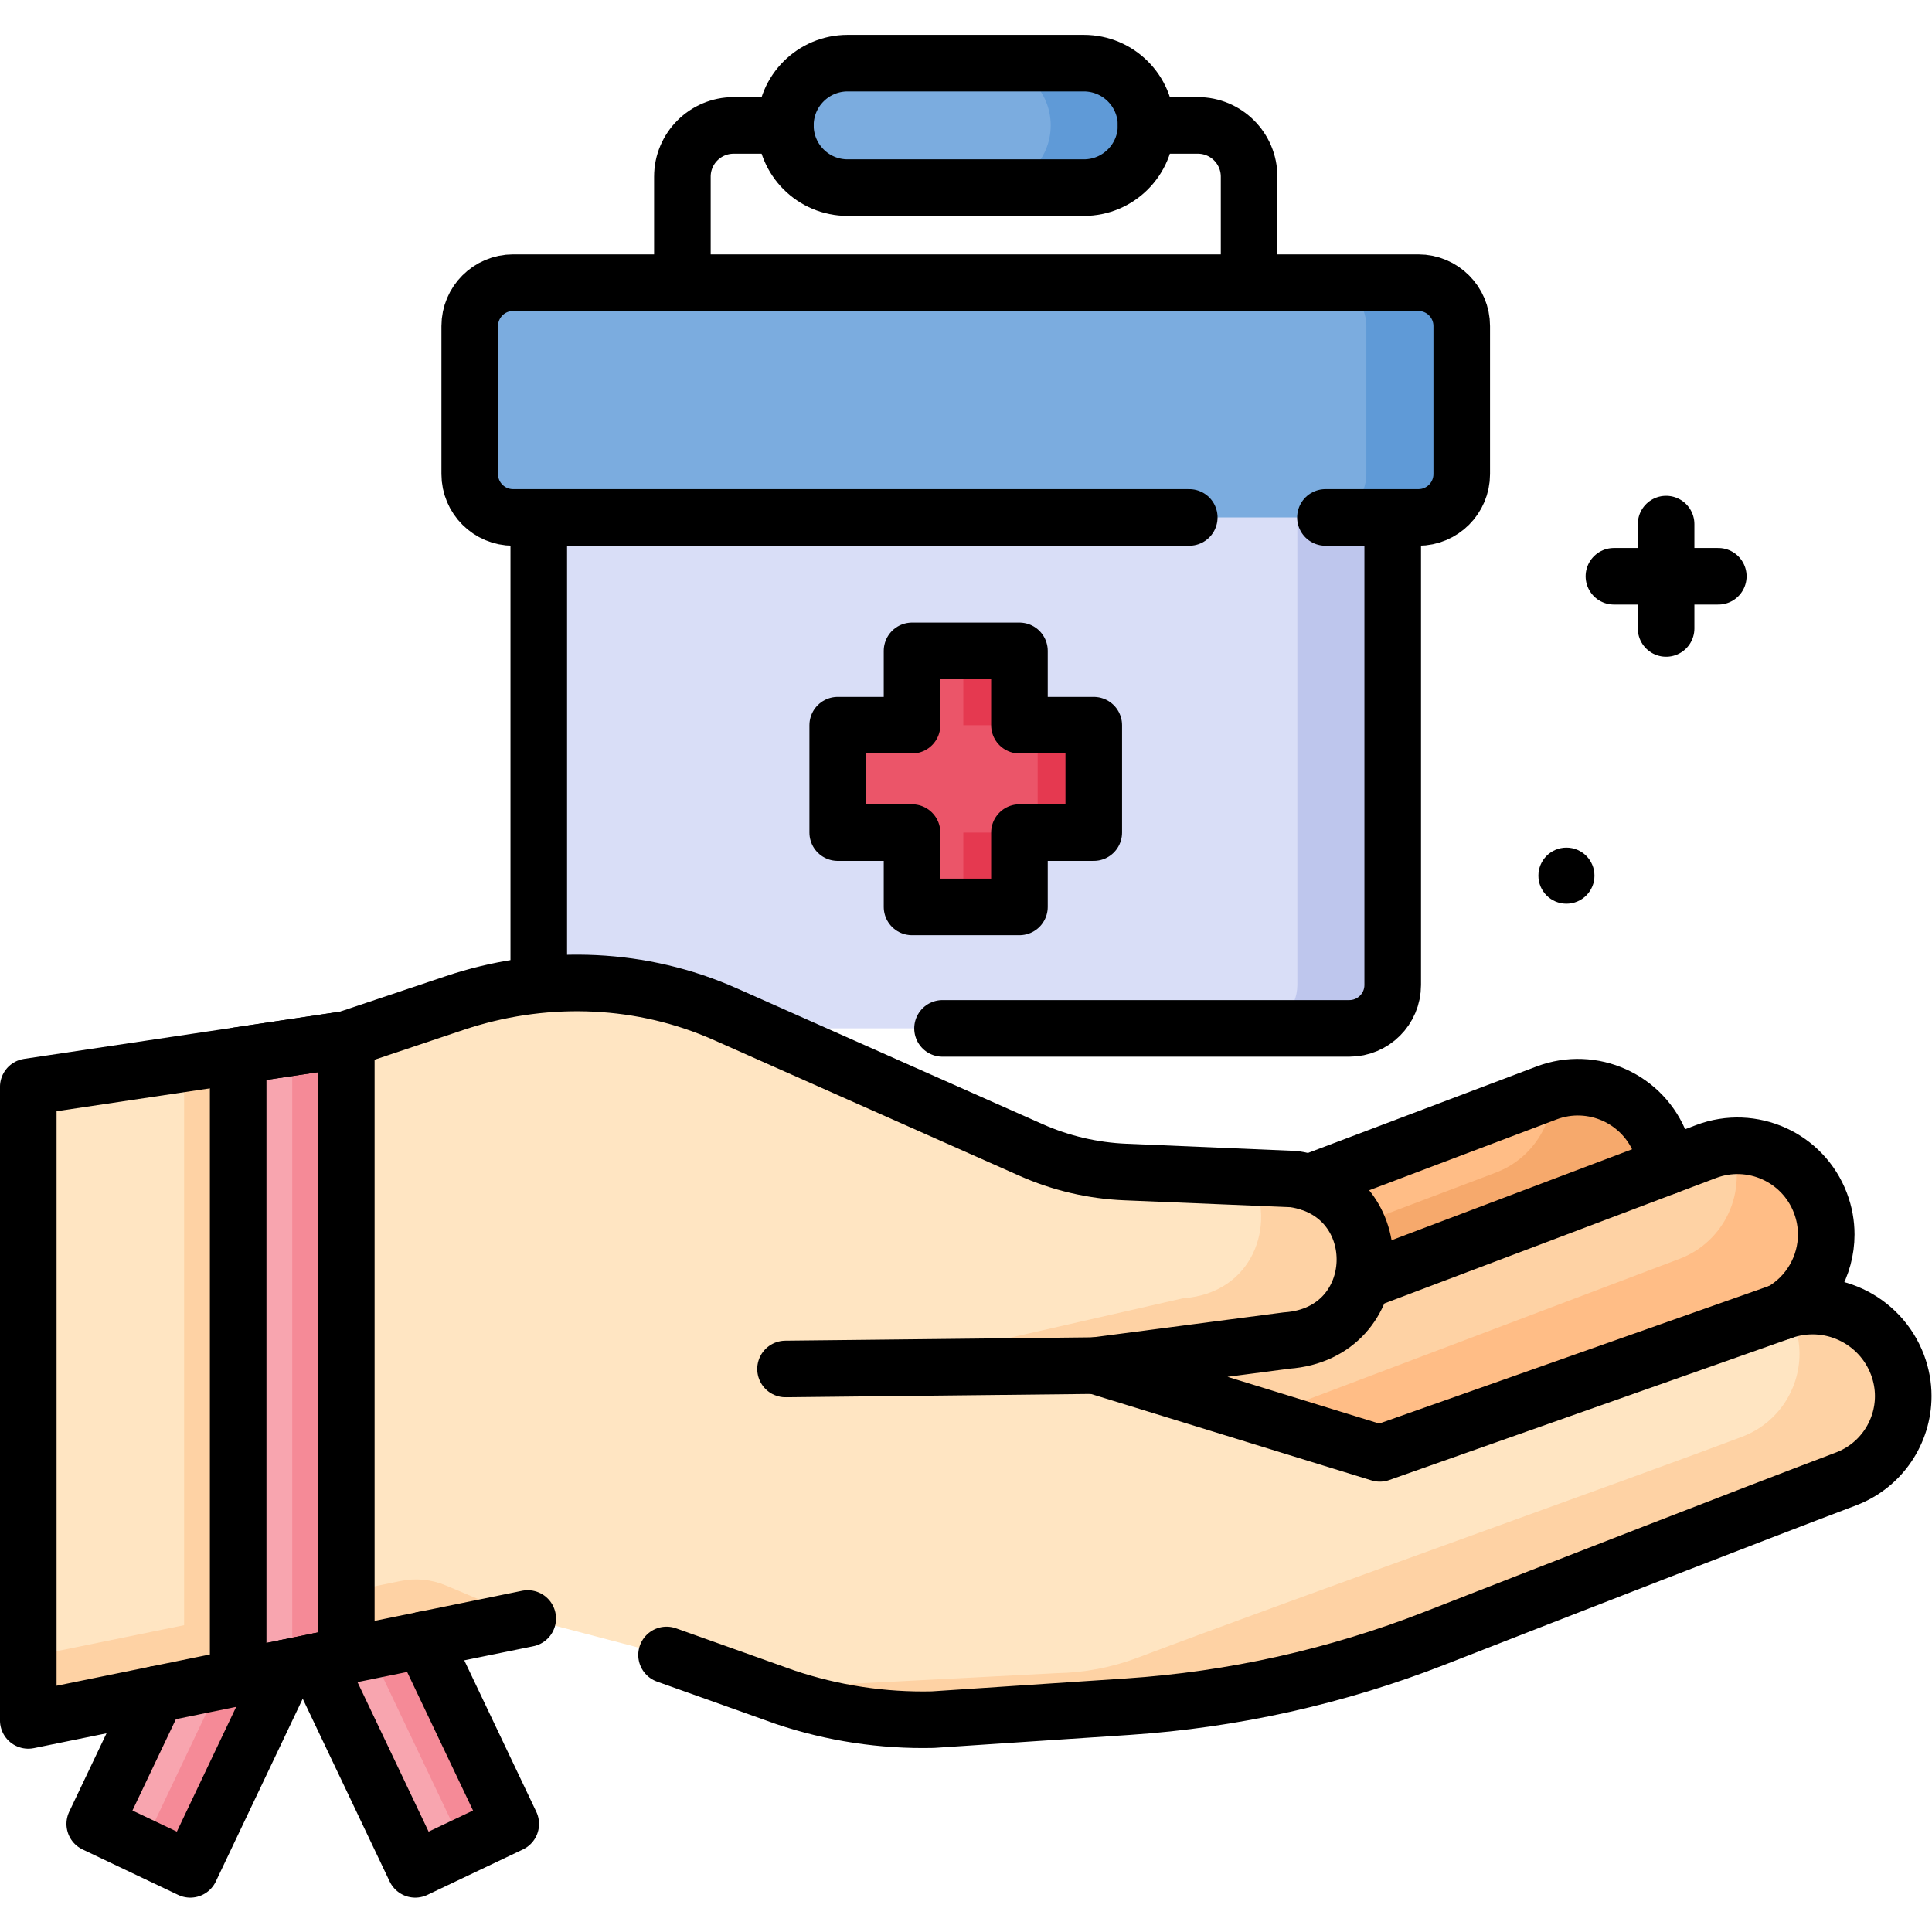 <svg xmlns="http://www.w3.org/2000/svg" xmlns:svg="http://www.w3.org/2000/svg" id="svg987" xml:space="preserve" width="682.667" height="682.667" viewBox="0 0 682.667 682.667"><defs id="defs991"><clipPath clipPathUnits="userSpaceOnUse" id="clipPath1005"><path d="M 0,512 H 512 V 0 H 0 Z" id="path1003"></path></clipPath></defs><g id="g993" transform="matrix(1.333,0,0,-1.333,0,682.667)"><g id="g995" transform="translate(50.435,16.607)"><path d="M 0,0 -25.315,12.041 4.868,75.502 30.184,63.462 Z" style="fill:#f8a5af;fill-opacity:1;fill-rule:nonzero;stroke:none" id="path997"></path></g><g id="g999"><g id="g1001" clip-path="url(#clipPath1005)"><g id="g1007" transform="translate(68.02,86.061)"><path d="m 0,0 -27.538,-57.899 c -1.461,-3.073 -5.137,-4.379 -8.209,-2.917 l 18.161,-8.638 30.184,63.462 z" style="fill:#f58a97;fill-opacity:1;fill-rule:nonzero;stroke:none" id="path1009"></path></g><g id="g1011" transform="translate(110.069,16.607)"><path d="M 0,0 25.314,12.041 -4.869,75.502 -30.185,63.462 Z" style="fill:#f8a5af;fill-opacity:1;fill-rule:nonzero;stroke:none" id="path1013"></path></g><g id="g1015" transform="translate(120.208,28.164)"><path d="M 0,0 C 1.442,-3.033 0.153,-6.661 -2.88,-8.104 L -6.49,-9.821 15.176,0.484 -15.008,63.946 -27.571,57.971 Z" style="fill:#f58a97;fill-opacity:1;fill-rule:nonzero;stroke:none" id="path1017"></path></g><g id="g1019" transform="translate(357.679,239.533)"><path d="M 0,0 H -214.868 V 156.031 H 11.5 V 11.5 C 11.5,5.149 6.352,0 0,0" style="fill:#d9def7;fill-opacity:1;fill-rule:nonzero;stroke:none" id="path1021"></path></g><g id="g1023" transform="translate(343.894,395.565)"><path d="m 0,0 v -144.531 c 0,-6.351 -5.149,-11.5 -11.501,-11.5 h 25.286 c 6.352,0 11.5,5.149 11.5,11.5 L 25.285,0 Z" style="fill:#bec6ed;fill-opacity:1;fill-rule:nonzero;stroke:none" id="path1025"></path></g><g id="g1027" transform="translate(287.306,462.395)"><path d="M 0,0 H -62.621 C -71.733,0 -79.12,7.387 -79.12,16.499 v 0 c 0,9.112 7.387,16.499 16.499,16.499 H 0 c 9.111,0 16.498,-7.387 16.498,-16.499 v 0 C 16.498,7.387 9.111,0 0,0" style="fill:#7bacdf;fill-opacity:1;fill-rule:nonzero;stroke:none" id="path1029"></path></g><g id="g1031" transform="translate(287.306,495.393)"><path d="m 0,0 h -25.286 c 9.112,0 16.499,-7.387 16.499,-16.499 0,-9.112 -7.387,-16.499 -16.499,-16.499 H 0 c 9.111,0 16.498,7.387 16.498,16.499 C 16.498,-7.387 9.111,0 0,0" style="fill:#5f9ad7;fill-opacity:1;fill-rule:nonzero;stroke:none" id="path1033"></path></g><g id="g1035" transform="translate(375.974,374.969)"><path d="m 0,0 h -239.957 c -6.352,0 -11.501,5.149 -11.501,11.5 v 39.228 c 0,6.351 5.149,11.5 11.501,11.5 H 0 c 6.352,0 11.5,-5.149 11.5,-11.5 V 11.5 C 11.5,5.149 6.352,0 0,0" style="fill:#7bacdf;fill-opacity:1;fill-rule:nonzero;stroke:none" id="path1037"></path></g><g id="g1039" transform="translate(375.974,437.196)"><path d="m 0,0 h -25.286 c 6.351,0 11.501,-5.148 11.501,-11.5 v -39.227 c 0,-6.352 -5.15,-11.501 -11.501,-11.501 H 0 c 6.352,0 11.5,5.149 11.5,11.501 V -11.5 C 11.5,-5.148 6.352,0 0,0" style="fill:#5f9ad7;fill-opacity:1;fill-rule:nonzero;stroke:none" id="path1041"></path></g><g id="g1043" transform="translate(289.931,319.898)"><path d="M 0,0 H -19.7 V 19.701 H -48.171 V 0 h -19.7 v -28.471 h 19.7 v -19.7 H -19.7 v 19.7 H 0 Z" style="fill:#eb5569;fill-opacity:1;fill-rule:nonzero;stroke:none" id="path1045"></path></g><g id="g1047" transform="translate(270.231,319.898)"><path d="m 0,0 v 19.701 h -20.001 c 2.831,0 5.127,-2.296 5.127,-5.127 V 0 h 14.167 c 3.056,0 5.533,-2.477 5.533,-5.533 v -17.404 c 0,-3.057 -2.477,-5.534 -5.533,-5.534 h -14.167 v -14.573 c 0,-2.832 -2.296,-5.127 -5.127,-5.127 H 0 v 19.7 H 19.7 V 0 Z" style="fill:#e53950;fill-opacity:1;fill-rule:nonzero;stroke:none" id="path1049"></path></g><g id="g1051" transform="translate(426.573,178.427)"><path d="m 0,0 -134.126,-50.732 -16.638,43.987 134.126,50.733 C -4.491,48.582 9.081,42.459 13.675,30.313 V 30.312 C 18.27,18.166 12.147,4.594 0,0" style="fill:#ffbd86;fill-opacity:1;fill-rule:nonzero;stroke:none" id="path1053"></path></g><g id="g1055" transform="translate(440.248,208.739)"><path d="M 0,0 C -4.38,11.582 -16.92,17.678 -28.606,14.24 -28.726,4.855 -34.49,-3.94 -43.8,-7.461 l -115.333,-43.624 11.332,-29.959 134.126,50.732 C -1.527,-25.718 4.595,-12.146 0,0" style="fill:#f6a96c;fill-opacity:1;fill-rule:nonzero;stroke:none" id="path1057"></path></g><g id="g1059" transform="translate(468.892,162.9)"><path d="m 0,0 -134.126,-50.732 -60.824,39.136 40.757,3.585 137.555,51.999 C -4.491,48.582 9.08,42.46 13.675,30.313 18.27,18.166 12.146,4.595 0,0" style="fill:#fed2a4;fill-opacity:1;fill-rule:nonzero;stroke:none" id="path1061"></path></g><g id="g1063" transform="translate(468.894,162.899)"><path d="m 0,0 -134.13,-50.73 -23.96,15.41 134.37,50.85 C -11.689,20.07 -5.579,33.41 -9.909,45.46 0.16,46.14 9.921,40.24 13.671,30.31 18.271,18.17 12.141,4.6 0,0" style="fill:#ffbd86;fill-opacity:1;fill-rule:nonzero;stroke:none" id="path1065"></path></g><g id="g1067" transform="translate(504.505,142.06)"><path d="m 0,0 c 0,-9.48 -5.79,-18.41 -15.189,-21.97 -25.177,-9.517 -74.234,-28.627 -108.999,-42.215 -26.035,-10.175 -53.471,-16.294 -81.363,-18.149 l -51.689,-3.436 c -13.27,-0.3 -26.489,1.7 -39.08,5.92 l -31.499,11.227 -36.801,9.663 -62.42,-12.73 -28.66,-5.85 -41.31,-8.43 V 81.97 l 41.31,6.17 14.33,2.14 14.33,2.14 14.33,2.14 28.751,9.641 c 22.696,7.612 47.47,7.148 69.572,-2.046 0.759,-0.316 1.515,-0.641 2.267,-0.975 l 80.907,-35.936 c 7.891,-3.504 16.367,-5.489 24.994,-5.85 17.01,-0.711 44.616,-1.867 44.679,-1.874 25.89,-3.77 24.94,-40.89 -1.85,-42.79 l -50.86,-6.65 75.51,-23.26 106.39,37.55 0.31,0.11 C -19.71,26.84 -6.16,20.54 -1.53,8.31 -0.5,5.57 0,2.76 0,0" style="fill:#ffe5c2;fill-opacity:1;fill-rule:nonzero;stroke:none" id="path1069"></path></g><g id="g1071" transform="translate(313.615,167.993)"><path d="m 0,0 -81.074,-18.483 57.937,0.658 50.637,6.621 c 26.785,1.903 27.74,39.016 1.85,42.79 -0.026,0.003 -4.684,0.199 -11.341,0.478 C 24.77,19.739 18.663,1.326 0,0" style="fill:#fed2a4;fill-opacity:1;fill-rule:nonzero;stroke:none" id="path1073"></path></g><g id="g1075" transform="translate(502.975,150.37)"><path d="m 0,0 c -4.455,11.768 -17.168,18.04 -29.106,14.614 0.613,-1.078 1.154,-2.215 1.606,-3.41 1.03,-2.74 1.53,-5.55 1.53,-8.31 0,-9.48 -5.79,-18.41 -15.189,-21.97 -30.139,-11.393 -118.425,-42.767 -160.191,-58.56 -6.86,-2.59 -14.11,-3.99 -21.44,-4.12 l -60.42,-3.12 c -7.947,-0.18 -19.975,2.09 -31.051,3.241 l 19.471,-6.525 c 12.591,-4.22 25.811,-6.22 39.08,-5.92 l 51.689,3.436 c 27.892,1.854 55.329,7.974 81.364,18.149 34.764,13.588 83.821,32.698 108.998,42.215 C -4.26,-26.72 1.53,-17.79 1.53,-8.31 1.53,-5.55 1.03,-2.74 0,0" style="fill:#fed2a4;fill-opacity:1;fill-rule:nonzero;stroke:none" id="path1077"></path></g><g id="g1079" transform="translate(106.266,93.055)"><path d="M 0,0 -98.771,-20.151 V -36.965 L 33.024,-10.077 11.876,-1.174 C 8.126,0.404 3.986,0.813 0,0" style="fill:#fed2a4;fill-opacity:1;fill-rule:nonzero;stroke:none" id="path1081"></path></g><g id="g1083" transform="translate(77.465,234.48)"><path d="m 0,0 v -164.11 l -28.66,-5.85 V -4.28 Z" style="fill:#fed2a4;fill-opacity:1;fill-rule:nonzero;stroke:none" id="path1085"></path></g><g id="g1087" transform="translate(91.795,236.62)"><path d="m 0,0 v -163.33 l -28.66,-5.85 v 164.9 z" style="fill:#f8a5af;fill-opacity:1;fill-rule:nonzero;stroke:none" id="path1089"></path></g><g id="g1091" transform="translate(77.465,234.48)"><path d="m 0,0 v -164.115 l 14.33,2.925 V 2.14 Z" style="fill:#f58a97;fill-opacity:1;fill-rule:nonzero;stroke:none" id="path1093"></path></g><g id="g1095" transform="translate(290.255,150.14)"><path d="M 0,0 -82.028,-0.895" style="fill:none;stroke:#000000;stroke-width:15;stroke-linecap:round;stroke-linejoin:round;stroke-miterlimit:10;stroke-dasharray:none;stroke-opacity:1" id="path1097"></path></g><g id="g1099" transform="translate(139.885,83.1)"><path d="m 0,0 -48.09,-9.81 -28.66,-5.85 -55.64,-11.35 v 167.94 l 55.64,8.31 28.66,4.28 28.751,9.641 c 22.696,7.611 47.47,7.148 69.572,-2.046 0.759,-0.316 1.515,-0.641 2.267,-0.975 l 80.907,-35.936 c 7.891,-3.504 16.367,-5.489 24.994,-5.85 17.01,-0.711 44.617,-1.867 44.679,-1.874 25.89,-3.77 24.941,-40.89 -1.85,-42.79 l -50.86,-6.65 75.51,-23.26 106.391,37.55 0.309,0.11 c 12.33,4.36 25.88,-1.94 30.51,-14.17 1.03,-2.74 1.53,-5.55 1.53,-8.31 0,-9.48 -5.79,-18.41 -15.189,-21.97 C 324.254,27.473 275.197,8.363 240.433,-5.225 214.397,-15.4 186.961,-21.52 159.069,-23.374 L 107.38,-26.81 c -13.27,-0.3 -26.489,1.7 -39.08,5.92 L 36.801,-9.663" style="fill:none;stroke:#000000;stroke-width:15;stroke-linecap:round;stroke-linejoin:round;stroke-miterlimit:10;stroke-dasharray:none;stroke-opacity:1" id="path1101"></path></g><g id="g1103" transform="translate(361.215,172.459)"><path d="m 0,0 91.04,34.43 c 12.15,4.59 25.72,-1.53 30.311,-13.68 1.04,-2.74 1.529,-5.55 1.529,-8.31 0,-8.34 -4.48,-16.26 -11.94,-20.47" style="fill:none;stroke:#000000;stroke-width:15;stroke-linecap:round;stroke-linejoin:round;stroke-miterlimit:10;stroke-dasharray:none;stroke-opacity:1" id="path1105"></path></g><g id="g1107" transform="translate(347.175,198.669)"><path d="m 0,0 62.76,23.74 c 12.15,4.6 25.72,-1.52 30.31,-13.67 0.73,-1.93 1.19,-3.9 1.4,-5.86" style="fill:none;stroke:#000000;stroke-width:15;stroke-linecap:round;stroke-linejoin:round;stroke-miterlimit:10;stroke-dasharray:none;stroke-opacity:1" id="path1109"></path></g><g id="g1111" transform="translate(142.815,251.919)"><path d="M 0,0 V 123.05" style="fill:none;stroke:#000000;stroke-width:15;stroke-linecap:round;stroke-linejoin:round;stroke-miterlimit:10;stroke-dasharray:none;stroke-opacity:1" id="path1113"></path></g><g id="g1115" transform="translate(369.175,374.969)"><path d="m 0,0 v -123.939 c 0,-6.352 -5.148,-11.501 -11.5,-11.501 h -107.833" style="fill:none;stroke:#000000;stroke-width:15;stroke-linecap:round;stroke-linejoin:round;stroke-miterlimit:10;stroke-dasharray:none;stroke-opacity:1" id="path1117"></path></g><g id="g1119" transform="translate(303.805,478.89)"><path d="m 0,0 h 13.708 c 7.507,0 13.593,-6.085 13.593,-13.592 V -41.69" style="fill:none;stroke:#000000;stroke-width:15;stroke-linecap:round;stroke-linejoin:round;stroke-miterlimit:10;stroke-dasharray:none;stroke-opacity:1" id="path1121"></path></g><g id="g1123" transform="translate(180.885,437.199)"><path d="M 0,0 V 28.098 C 0,35.605 6.086,41.69 13.592,41.69 H 27.3" style="fill:none;stroke:#000000;stroke-width:15;stroke-linecap:round;stroke-linejoin:round;stroke-miterlimit:10;stroke-dasharray:none;stroke-opacity:1" id="path1125"></path></g><g id="g1127" transform="translate(287.306,462.395)"><path d="M 0,0 H -62.621 C -71.733,0 -79.12,7.387 -79.12,16.499 v 0 c 0,9.112 7.387,16.499 16.499,16.499 H 0 c 9.111,0 16.498,-7.387 16.498,-16.499 v 0 C 16.498,7.387 9.111,0 0,0 Z" style="fill:none;stroke:#000000;stroke-width:15;stroke-linecap:round;stroke-linejoin:round;stroke-miterlimit:10;stroke-dasharray:none;stroke-opacity:1" id="path1129"></path></g><g id="g1131" transform="translate(315.244,374.969)"><path d="m 0,0 h -179.228 c -6.351,0 -11.501,5.149 -11.501,11.5 v 39.228 c 0,6.351 5.15,11.5 11.501,11.5 H 60.729 c 6.352,0 11.5,-5.149 11.5,-11.5 V 11.5 C 72.229,5.149 67.081,0 60.729,0 H 36.1" style="fill:none;stroke:#000000;stroke-width:15;stroke-linecap:round;stroke-linejoin:round;stroke-miterlimit:10;stroke-dasharray:none;stroke-opacity:1" id="path1133"></path></g><g id="g1135" transform="translate(41.465,63.02)"><path d="M 0,0 -16.35,-34.37 8.97,-46.41 34.37,7.01" style="fill:none;stroke:#000000;stroke-width:15;stroke-linecap:round;stroke-linejoin:round;stroke-miterlimit:10;stroke-dasharray:none;stroke-opacity:1" id="path1137"></path></g><g id="g1139" transform="translate(112.175,77.449)"><path d="M 0,0 23.21,-48.8 -2.109,-60.84 -28.3,-5.78" style="fill:none;stroke:#000000;stroke-width:15;stroke-linecap:round;stroke-linejoin:round;stroke-miterlimit:10;stroke-dasharray:none;stroke-opacity:1" id="path1141"></path></g><g id="g1143" transform="translate(289.931,319.898)"><path d="M 0,0 H -19.7 V 19.701 H -48.171 V 0 h -19.7 v -28.471 h 19.7 v -19.7 H -19.7 v 19.7 H 0 Z" style="fill:none;stroke:#000000;stroke-width:15;stroke-linecap:round;stroke-linejoin:round;stroke-miterlimit:10;stroke-dasharray:none;stroke-opacity:1" id="path1145"></path></g><g id="g1147" transform="translate(91.795,236.62)"><path d="m 0,0 v -163.33 l -28.66,-5.85 v 164.9 z" style="fill:none;stroke:#000000;stroke-width:15;stroke-linecap:round;stroke-linejoin:round;stroke-miterlimit:10;stroke-dasharray:none;stroke-opacity:1" id="path1149"></path></g><g id="g1151" transform="translate(441.644,373.204)"><path d="M 0,0 V -27.666" style="fill:none;stroke:#000000;stroke-width:15;stroke-linecap:round;stroke-linejoin:round;stroke-miterlimit:10;stroke-dasharray:none;stroke-opacity:1" id="path1153"></path></g><g id="g1155" transform="translate(427.812,359.371)"><path d="M 0,0 H 27.667" style="fill:none;stroke:#000000;stroke-width:15;stroke-linecap:round;stroke-linejoin:round;stroke-miterlimit:10;stroke-dasharray:none;stroke-opacity:1" id="path1157"></path></g><g id="g1159" transform="translate(422.655,280.01)"><path d="m 0,0 c 0,-4.104 -3.327,-7.432 -7.432,-7.432 -4.104,0 -7.431,3.328 -7.431,7.432 0,4.104 3.327,7.431 7.431,7.431 C -3.327,7.431 0,4.104 0,0" style="fill:#000000;fill-opacity:1;fill-rule:nonzero;stroke:none" id="path1161"></path></g></g></g></g></svg>